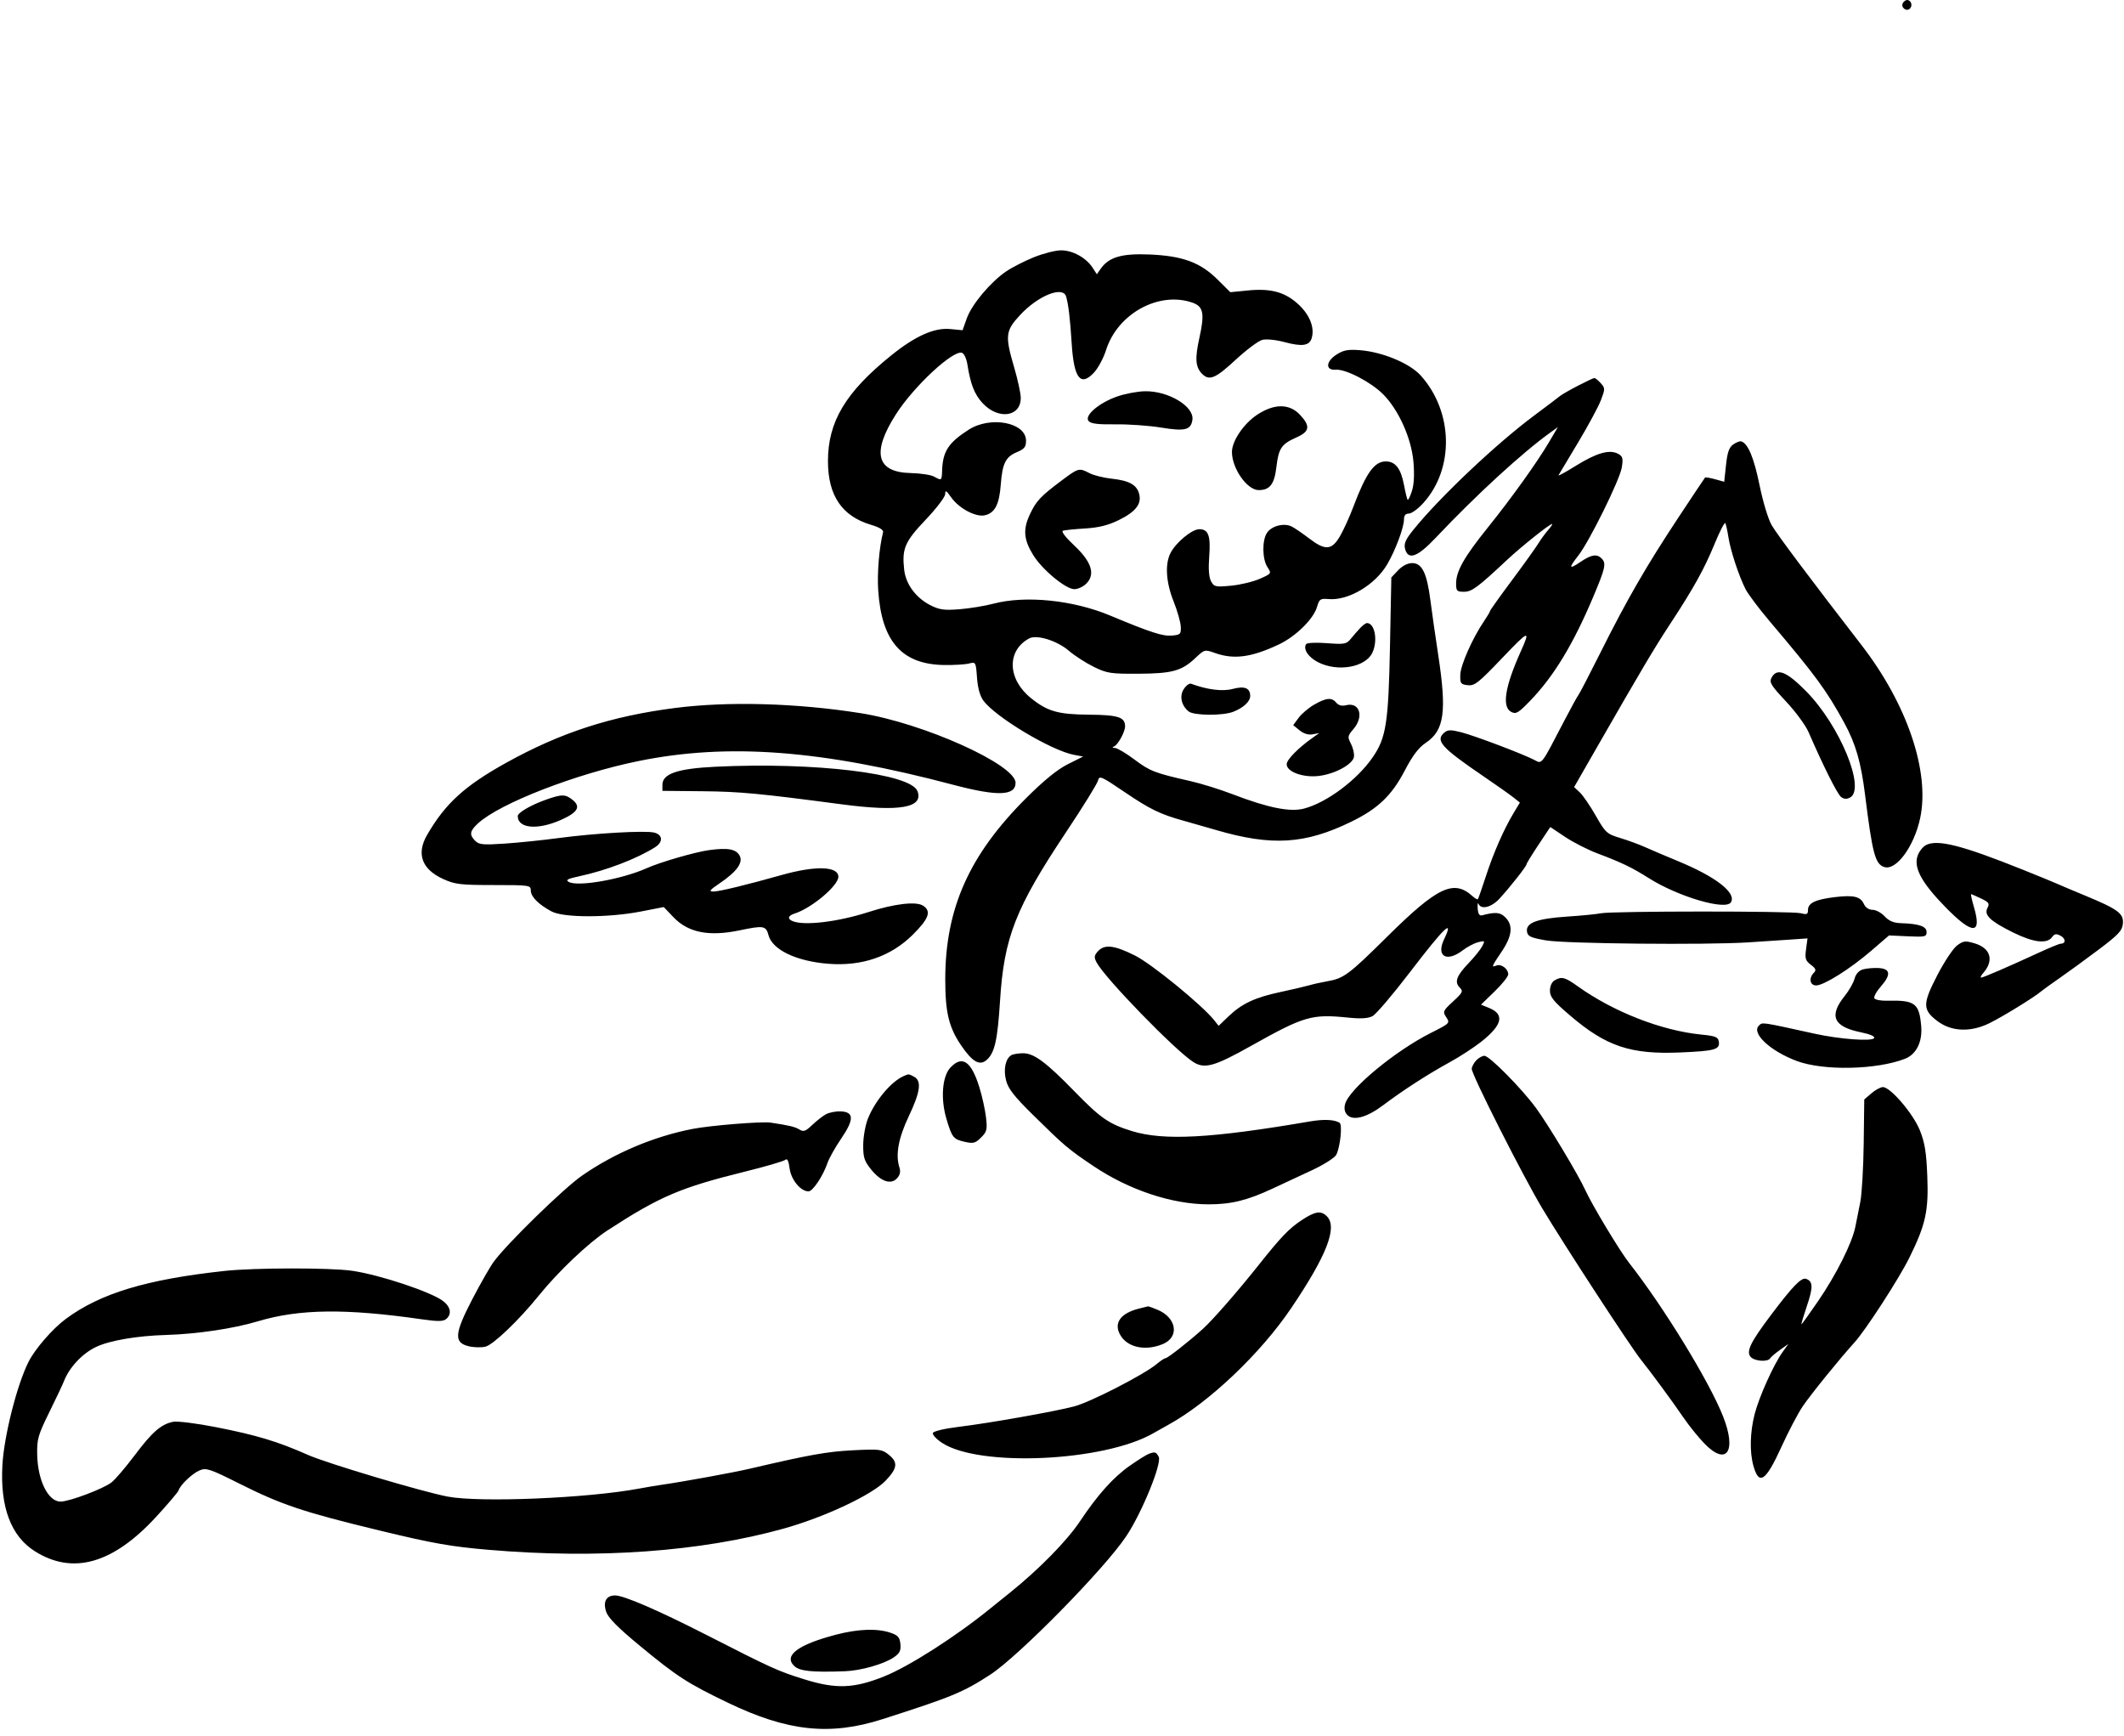 
<svg xmlns="http://www.w3.org/2000/svg" xmlns:xlink="http://www.w3.org/1999/xlink" preserveAspectRatio="xMidYMid meet" version="1.0" viewBox="76.4 134.0 814.8 665.9" zoomAndPan="magnify" style="fill: rgb(0, 0, 0);" original_string_length="29171" width="245.093px" height="200.285px"><g id="__id9_s3g3hcti1t"><path d="M 806.446 135.087 C 805.416 136.755, 807.733 138.667, 809.113 137.287 C 810.267 136.133, 809.545 134, 808 134 C 807.515 134, 806.816 134.489, 806.446 135.087 M 473 232.679 C 469.425 234.122, 464.628 236.578, 462.339 238.138 C 456.363 242.211, 449.196 250.757, 447.288 256.086 L 445.647 260.672 440.921 260.218 C 434.800 259.630, 427.537 262.872, 418.287 270.322 C 400.777 284.424, 393.990 295.776, 394.010 310.928 C 394.027 324.089, 399.381 332.003, 410.500 335.303 C 413.741 336.265, 415.379 337.264, 415.155 338.143 C 413.661 344.024, 412.845 353.813, 413.292 360.500 C 414.601 380.097, 422.385 388.876, 438.648 389.096 C 442.417 389.147, 446.681 388.887, 448.124 388.517 C 450.711 387.856, 450.755 387.932, 451.189 393.937 C 451.477 397.920, 452.327 400.973, 453.646 402.763 C 458.325 409.113, 479.734 421.921, 488.379 423.543 L 491.908 424.205 486.035 427.140 C 482.065 429.124, 476.908 433.315, 470.119 440.077 C 448.243 461.861, 439.045 482.416, 439.013 509.591 C 438.998 522.356, 440.380 528.085, 445.169 535.103 C 449.483 541.424, 452.277 542.965, 454.985 540.514 C 457.985 537.798, 459.080 532.905, 460.019 518 C 461.559 493.551, 465.955 482.327, 485.443 453.086 C 491.822 443.513, 497.291 434.689, 497.596 433.475 C 498.118 431.395, 498.715 431.653, 508.062 437.994 C 517.545 444.427, 521.635 446.404, 530.500 448.840 C 532.700 449.445, 538.325 451.055, 543 452.418 C 564.322 458.635, 577.068 457.843, 594.788 449.198 C 605.042 444.195, 610.308 439.152, 615.335 429.519 C 618.312 423.815, 620.604 420.796, 623.368 418.940 C 630.490 414.158, 631.478 407.074, 628.102 385 C 627.050 378.125, 625.716 368.802, 625.137 364.282 C 623.798 353.827, 621.929 350, 618.161 350 C 616.421 350, 614.394 351.033, 612.762 352.750 L 610.150 355.500 609.629 382 C 609.054 411.227, 608.156 417.006, 603.032 424.453 C 597.043 433.158, 585.486 441.808, 576.706 444.156 C 571.311 445.599, 562.890 443.901, 549 438.569 C 544.325 436.774, 537.125 434.542, 533 433.608 C 519.397 430.530, 517.554 429.820, 511.651 425.390 C 508.434 422.975, 505.059 420.964, 504.151 420.921 C 503.080 420.870, 502.947 420.662, 503.771 420.331 C 505.266 419.729, 508 414.745, 508 412.621 C 508 409.098, 505.354 408.238, 494.239 408.147 C 482.263 408.050, 478.263 406.913, 471.899 401.798 C 462.850 394.527, 462.521 383.579, 471.209 378.895 C 474.101 377.336, 481.870 379.733, 486.350 383.567 C 488.599 385.493, 492.928 388.290, 495.970 389.784 C 501.051 392.280, 502.440 392.495, 513.085 392.440 C 526.113 392.372, 529.710 391.377, 535.007 386.378 C 538.477 383.103, 538.556 383.084, 542.507 384.490 C 549.742 387.067, 556.442 386.173, 566.950 381.230 C 573.439 378.177, 580.287 371.460, 581.631 366.831 C 582.512 363.794, 582.903 363.526, 586.049 363.797 C 593.686 364.454, 603.933 358.383, 608.585 350.445 C 611.724 345.088, 615 336.315, 615 333.264 C 615 331.713, 615.593 331, 616.884 331 C 617.920 331, 620.426 329.164, 622.454 326.920 C 634.380 313.718, 633.910 291.868, 621.400 278.021 C 617.198 273.369, 606.835 269.041, 598.225 268.340 C 593.634 267.966, 591.856 268.280, 589.250 269.922 C 584.993 272.605, 584.748 276.127, 588.839 275.815 C 592.640 275.526, 602.288 280.523, 606.972 285.208 C 612.926 291.161, 617.870 302.165, 618.630 311.153 C 619.046 316.069, 618.839 319.957, 618.033 322.400 C 617.355 324.454, 616.624 325.957, 616.407 325.741 C 616.191 325.524, 615.557 322.938, 614.999 319.993 C 613.805 313.700, 611.710 311, 608.019 311 C 603.614 311, 600.446 315.455, 595.492 328.618 C 594.071 332.392, 591.786 337.396, 590.413 339.739 C 587.288 345.071, 584.797 345.254, 578.702 340.602 C 576.254 338.733, 573.268 336.678, 572.067 336.036 C 569.175 334.488, 564.376 335.625, 562.501 338.302 C 560.521 341.129, 560.586 348.438, 562.618 351.539 C 564.223 353.990, 564.201 354.023, 559.644 356.039 C 557.119 357.156, 552.164 358.340, 548.633 358.670 C 542.647 359.229, 542.131 359.113, 540.976 356.956 C 540.157 355.425, 539.920 352.236, 540.276 347.531 C 540.884 339.501, 539.983 337, 536.485 337 C 533.671 337, 527.540 342.055, 525.449 346.099 C 523.244 350.363, 523.683 357.367, 526.615 364.696 C 528.054 368.291, 529.291 372.643, 529.365 374.366 C 529.490 377.270, 529.236 377.522, 525.908 377.801 C 522.394 378.095, 517.869 376.624, 502.241 370.105 C 488.001 364.165, 469.775 362.321, 457.460 365.575 C 454.182 366.441, 448.333 367.399, 444.462 367.703 C 438.555 368.168, 436.756 367.916, 433.270 366.138 C 427.727 363.310, 423.877 358.090, 423.253 352.556 C 422.339 344.447, 423.491 341.768, 431.518 333.336 C 435.627 329.020, 438.984 324.608, 438.989 323.514 C 438.998 321.891, 439.411 322.115, 441.250 324.739 C 444.272 329.052, 450.823 332.512, 454.308 331.637 C 458.099 330.686, 459.733 327.481, 460.312 319.855 C 460.932 311.704, 462.170 309.245, 466.580 307.402 C 469.361 306.240, 470 305.430, 470 303.068 C 470 296.034, 456.380 293.435, 447.946 298.859 C 440.244 303.812, 438.085 307.116, 437.812 314.368 C 437.659 318.458, 437.678 318.442, 434.684 316.806 C 433.483 316.150, 429.462 315.544, 425.749 315.461 C 412.579 315.163, 410.686 307.623, 420.089 292.914 C 426.966 282.156, 442.134 268.070, 445.464 269.348 C 446.248 269.649, 447.158 271.606, 447.485 273.697 C 448.687 281.369, 450.204 285.251, 453.316 288.622 C 459.337 295.141, 468.029 293.940, 467.979 286.595 C 467.967 284.893, 466.842 279.698, 465.479 275.051 C 461.870 262.753, 462.078 260.905, 467.750 254.811 C 474.672 247.374, 484.153 243.576, 485.379 247.750 C 486.270 250.782, 486.911 256.195, 487.524 265.857 C 488.366 279.138, 490.916 282.442, 496.067 276.928 C 497.651 275.233, 499.730 271.359, 500.689 268.319 C 505.106 254.306, 520.953 245.602, 533.857 250.100 C 538.054 251.563, 538.587 254.262, 536.517 263.568 C 534.737 271.570, 534.986 274.843, 537.573 277.430 C 540.317 280.174, 542.694 279.173, 550.399 272.030 C 554.534 268.196, 559.150 264.749, 560.658 264.371 C 562.232 263.976, 565.880 264.347, 569.221 265.242 C 575.871 267.024, 578.663 266.636, 579.562 263.805 C 580.793 259.927, 578.996 255.071, 574.860 251.096 C 569.680 246.119, 564.172 244.528, 555.187 245.413 L 548.370 246.085 543.435 241.187 C 536.821 234.622, 530.007 232.133, 517.225 231.614 C 506.691 231.186, 501.770 232.636, 498.653 237.085 L 497.174 239.196 495.484 236.616 C 492.990 232.809, 487.821 229.996, 483.382 230.028 C 481.247 230.044, 476.575 231.237, 473 232.679 M 681.702 281.979 C 678.544 283.618, 675.406 285.426, 674.730 285.998 C 674.053 286.569, 669.675 289.881, 665 293.358 C 650.369 304.239, 628.608 324.817, 618.597 337.239 C 615.618 340.935, 614.916 342.530, 615.408 344.489 C 616.544 349.016, 620.136 347.737, 627.166 340.300 C 642.759 323.807, 660.305 307.705, 671.274 299.823 L 674.048 297.830 670.774 303.389 C 666.070 311.377, 656.347 324.950, 647.056 336.500 C 638.079 347.659, 635 353.103, 635 357.816 C 635 360.686, 635.295 361, 637.997 361 C 641.034 361, 643.195 359.403, 654.563 348.760 C 659.939 343.726, 670.867 335, 671.795 335 C 672.099 335, 671.453 336.012, 670.359 337.250 C 669.265 338.488, 667.540 340.850, 666.525 342.500 C 665.511 344.150, 660.928 350.540, 656.341 356.701 C 651.753 362.861, 648 368.129, 648 368.407 C 648 368.684, 646.954 370.453, 645.675 372.337 C 641.275 378.821, 636.719 389.104, 636.610 392.798 C 636.509 396.188, 636.750 396.528, 639.462 396.837 C 642.090 397.136, 643.586 395.954, 652.756 386.337 C 663.020 375.572, 663.643 375.364, 659.760 384 C 653.737 397.396, 652.510 405.132, 656.105 407.056 C 657.967 408.053, 658.808 407.565, 663.389 402.836 C 672.426 393.505, 679.880 381.236, 687.574 363.025 C 692.299 351.841, 692.682 350.082, 690.800 348.200 C 688.985 346.385, 686.848 346.739, 682.732 349.536 C 678.254 352.579, 678.045 352.003, 681.863 347.144 C 686.125 341.719, 697.807 318.062, 698.565 313.319 C 699.134 309.759, 698.932 309.034, 697.099 308.053 C 693.850 306.314, 688.878 307.733, 680.973 312.652 C 677.037 315.101, 674.026 316.744, 674.283 316.303 C 674.539 315.861, 677.916 310.219, 681.786 303.765 C 685.657 297.310, 689.602 289.991, 690.553 287.500 C 692.204 283.178, 692.201 282.879, 690.487 280.985 C 689.498 279.893, 688.410 279, 688.067 279 C 687.725 279, 684.861 280.341, 681.702 281.979 M 504.957 286.093 C 497.986 288.527, 492.271 293.416, 493.984 295.480 C 494.858 296.533, 497.517 296.865, 504.330 296.773 C 509.373 296.704, 517.249 297.264, 521.832 298.017 C 530.962 299.518, 533.255 298.951, 533.832 295.050 C 534.591 289.923, 524.687 283.941, 515.667 284.079 C 512.825 284.122, 508.006 285.029, 504.957 286.093 M 558.650 293.108 C 553.495 296.523, 549 303.166, 549 307.370 C 549 313.704, 554.820 322, 559.263 322 C 563.548 322, 565.280 319.738, 566.060 313.123 C 566.907 305.939, 567.989 304.345, 573.750 301.791 C 578.855 299.527, 579.175 297.469, 575.099 293.106 C 571.042 288.763, 565.209 288.764, 558.650 293.108 M 741.351 304.467 C 739.735 305.598, 739.077 307.458, 738.550 312.373 L 737.862 318.801 734.337 317.827 C 732.399 317.292, 730.677 317, 730.511 317.177 C 730.345 317.355, 725.746 324.250, 720.290 332.500 C 708.037 351.029, 700.561 363.972, 690.543 384 C 686.279 392.525, 682.426 399.950, 681.983 400.500 C 681.539 401.050, 679.067 405.550, 676.490 410.500 C 667.382 427.995, 668.079 427.092, 664.943 425.470 C 660.426 423.135, 642.108 416.213, 636.936 414.887 C 633.048 413.891, 631.822 413.903, 630.561 414.949 C 626.857 418.024, 629.233 420.701, 645.500 431.778 C 650.450 435.149, 655.618 438.797, 656.985 439.885 L 659.471 441.864 657.169 445.682 C 653.359 452, 649.394 461.008, 646.465 470 C 644.942 474.675, 643.542 478.685, 643.354 478.911 C 643.166 479.136, 642.221 478.605, 641.254 477.730 C 634.088 471.245, 627.823 474.222, 608.612 493.244 C 593.775 507.936, 591.924 509.312, 585.500 510.427 C 583.300 510.808, 580.150 511.511, 578.500 511.989 C 576.850 512.466, 571.900 513.621, 567.500 514.556 C 557.874 516.600, 552.766 518.999, 547.697 523.856 L 543.894 527.500 542.197 525.364 C 537.573 519.545, 518.235 503.755, 511.770 500.521 C 503.827 496.548, 500.100 496.127, 497.575 498.917 C 496.123 500.521, 496.040 501.214, 497.065 503.167 C 500.194 509.132, 527.094 536.836, 534.163 541.374 C 538.473 544.141, 542.275 543.085, 556.239 535.244 C 576.656 523.779, 579.606 522.916, 593.500 524.338 C 598.468 524.847, 601.207 524.684, 602.937 523.777 C 604.278 523.075, 610.697 515.539, 617.201 507.032 C 630.460 489.691, 634.399 485.902, 630.358 494.375 C 627.272 500.847, 631.374 503.240, 637.519 498.553 C 639.283 497.208, 641.962 495.797, 643.471 495.418 C 646.085 494.762, 646.157 494.838, 644.982 497.034 C 644.303 498.302, 642.007 501.152, 639.879 503.366 C 635.176 508.260, 634.268 510.697, 636.366 512.794 C 637.794 514.223, 637.563 514.710, 633.830 518.157 C 629.931 521.757, 629.799 522.064, 631.229 524.219 C 632.705 526.442, 632.586 526.564, 625.425 530.163 C 611.481 537.171, 593.837 551.819, 592.388 557.589 C 591.960 559.296, 592.263 560.692, 593.284 561.712 C 595.623 564.052, 600.826 562.613, 607.090 557.893 C 614.626 552.215, 624.250 546.003, 632.500 541.493 C 636.350 539.388, 641.824 535.829, 644.665 533.583 C 652.756 527.186, 653.697 523.106, 647.650 520.639 L 644.550 519.374 649.775 514.312 C 652.649 511.527, 655 508.573, 655 507.747 C 655 505.667, 652.339 503.656, 650.513 504.357 C 648.433 505.155, 648.525 504.907, 652.500 499 C 656.516 493.032, 656.953 488.953, 653.901 485.901 C 651.912 483.912, 650.084 483.748, 645 485.101 C 643.942 485.382, 643.436 484.617, 643.282 482.500 C 643.162 480.850, 643.312 480.063, 643.615 480.750 C 644.622 483.032, 648.566 482.045, 651.608 478.750 C 655.615 474.409, 662 466.311, 662 465.570 C 662 465.243, 664.055 461.886, 666.567 458.109 L 671.133 451.241 676.817 455.036 C 679.942 457.123, 685.547 459.977, 689.271 461.378 C 698.449 464.832, 702.541 466.802, 708.864 470.808 C 720.133 477.949, 738.431 483.347, 740.426 480.119 C 742.644 476.531, 734.744 470.363, 720.271 464.384 C 715.447 462.391, 709.700 459.947, 707.500 458.952 C 705.300 457.957, 701.025 456.388, 698 455.465 C 692.776 453.871, 692.304 453.442, 688.589 446.916 C 686.438 443.137, 683.688 439.116, 682.478 437.980 L 680.279 435.913 689.293 420.207 C 706.060 390.990, 711.084 382.525, 717.015 373.500 C 726.071 359.718, 730.164 352.354, 734.141 342.688 C 736.144 337.821, 738.004 334.212, 738.276 334.669 C 738.547 335.126, 739.082 337.525, 739.464 340 C 740.268 345.207, 743.469 354.938, 746.044 360 C 747.023 361.925, 751.258 367.550, 755.454 372.500 C 772.878 393.054, 777.164 398.893, 783.937 411.313 C 788.305 419.323, 790.343 426.394, 791.914 439 C 794.715 461.479, 795.782 465.479, 799.272 466.586 C 803.863 468.043, 810.736 458.667, 813.042 447.802 C 816.819 430.003, 808.038 404.099, 790.563 381.490 C 770.800 355.921, 758.302 339.245, 756.096 335.500 C 754.746 333.210, 752.737 326.593, 751.396 320.024 C 749.266 309.592, 747.002 304.167, 744.421 303.307 C 743.894 303.131, 742.512 303.653, 741.351 304.467 M 483.973 318.089 C 475.578 324.361, 473.915 326.117, 471.500 331.261 C 468.767 337.083, 469.082 340.981, 472.771 346.947 C 476.226 352.536, 485.242 360, 488.537 360 C 489.892 360, 491.951 359.049, 493.113 357.887 C 496.686 354.314, 495.171 349.514, 488.488 343.240 C 485.068 340.029, 483.395 337.819, 484.193 337.566 C 484.912 337.338, 488.745 336.954, 492.711 336.712 C 497.872 336.398, 501.508 335.497, 505.498 333.545 C 512.021 330.354, 514.383 327.374, 513.423 323.548 C 512.528 319.984, 509.636 318.360, 502.876 317.624 C 499.783 317.288, 495.958 316.337, 494.376 315.512 C 490.382 313.429, 490.125 313.493, 483.973 318.089 M 598.250 374.850 C 597.288 375.867, 595.664 377.728, 594.643 378.986 C 592.925 381.102, 592.234 381.231, 585.404 380.714 C 581.260 380.401, 577.769 380.564, 577.446 381.087 C 576.248 383.026, 578.286 386.105, 582.033 388.017 C 589.621 391.888, 600.323 389.977, 602.915 384.288 C 605.039 379.626, 603.798 373, 600.800 373 C 600.360 373, 599.212 373.832, 598.250 374.850 M 755.999 394.001 C 755.072 395.733, 755.818 396.950, 761.537 403.040 C 765.172 406.910, 769.067 412.197, 770.193 414.788 C 775.870 427.860, 781.268 438.628, 782.689 439.711 C 783.795 440.555, 784.841 440.620, 786.138 439.926 C 792.253 436.653, 782.204 412.279, 769.369 399.250 C 761.722 391.489, 758.104 390.068, 755.999 394.001 M 530.548 398.287 C 528.784 400.979, 529.532 404.537, 532.356 406.880 C 534.326 408.516, 545.451 408.615, 549.498 407.033 C 553.439 405.492, 556 403.103, 556 400.967 C 556 397.907, 553.857 397.049, 549.272 398.273 C 545.390 399.309, 539.514 398.574, 533.324 396.279 C 532.678 396.039, 531.428 396.943, 530.548 398.287 M 580.594 404.266 C 578.446 405.495, 575.746 407.775, 574.594 409.333 L 572.500 412.166 574.956 414.160 C 576.522 415.431, 578.335 415.982, 579.956 415.678 L 582.500 415.201 580.163 416.851 C 574.416 420.906, 570 425.389, 570 427.167 C 570 430.067, 576.296 432.362, 582.299 431.651 C 588.510 430.915, 595.400 427.168, 595.811 424.303 C 595.982 423.111, 595.463 420.862, 594.658 419.305 C 593.295 416.669, 593.359 416.284, 595.597 413.682 C 599.755 408.848, 598.015 403.205, 592.771 404.521 C 591.194 404.917, 589.900 404.584, 589.053 403.564 C 587.296 401.446, 585.225 401.618, 580.594 404.266 M 335.500 405.556 C 310.886 408.694, 291.452 414.995, 270.500 426.632 C 254.590 435.468, 247.168 442.248, 240.200 454.307 C 236.016 461.548, 238.207 467.481, 246.442 471.208 C 250.953 473.249, 253.042 473.497, 265.750 473.498 C 279.506 473.500, 280 473.572, 280 475.576 C 280 477.962, 282.963 480.946, 288 483.633 C 292.573 486.072, 309.787 486.077, 322.258 483.642 L 331.016 481.933 334.758 485.856 C 340.380 491.749, 348.370 493.330, 360.114 490.873 C 369.316 488.947, 370.239 489.098, 371.186 492.691 C 372.665 498.305, 381.740 502.679, 394 503.687 C 406.944 504.751, 418.143 500.916, 426.569 492.535 C 432.739 486.397, 433.758 483.543, 430.533 481.429 C 427.846 479.669, 419.580 480.633, 409.458 483.888 C 397.901 487.603, 385.160 489.150, 380.582 487.393 C 378.340 486.533, 378.622 485.255, 381.237 484.425 C 387.753 482.357, 398 473.737, 398 470.323 C 398 466.261, 389.242 465.986, 376.278 469.639 C 362.895 473.411, 352.347 475.972, 350.137 475.986 C 348.159 475.998, 348.554 475.471, 352.565 472.750 C 359.034 468.362, 361.542 464.881, 360.132 462.247 C 358.759 459.681, 355.610 459.110, 348.332 460.107 C 343.055 460.830, 329.549 464.747, 324.500 467.019 C 315.040 471.275, 298.093 474.271, 294.583 472.306 C 293.233 471.551, 294.102 471.084, 298.685 470.104 C 308.989 467.900, 320.792 463.370, 327.750 458.949 C 330.832 456.990, 330.632 454.197, 327.351 453.373 C 323.899 452.507, 304.429 453.624, 290.544 455.486 C 284.518 456.294, 275.268 457.246, 269.989 457.601 C 261.739 458.156, 260.151 458.009, 258.695 456.552 C 256.341 454.198, 256.565 452.775, 259.750 449.842 C 268.095 442.159, 297.231 430.844, 321.302 425.938 C 355.630 418.943, 391.411 421.635, 442 435.021 C 459.011 439.522, 465.920 439.316, 465.985 434.306 C 466.074 427.323, 430.607 411.377, 406.500 407.562 C 382.074 403.697, 355.886 402.957, 335.500 405.556 M 350.822 428.115 C 336.330 428.817, 330.500 430.801, 330.500 435.029 L 330.500 437.362 346 437.512 C 360.216 437.650, 367.656 438.351, 399.460 442.552 C 421.528 445.467, 430.793 443.835, 428.347 437.463 C 425.758 430.714, 388.898 426.269, 350.822 428.115 M 285.420 440.902 C 279.873 442.899, 275 445.767, 275 447.033 C 275 451.794, 282.573 452.490, 291.484 448.550 C 298.013 445.662, 299.309 443.478, 296.056 440.844 C 293.253 438.574, 291.861 438.582, 285.420 440.902 M 815.303 458.143 C 814.094 458.756, 812.636 460.607, 812.061 462.254 C 810.464 466.835, 813.574 472.589, 822.702 481.940 C 833.107 492.600, 836.803 492.636, 833.698 482.047 C 832.885 479.271, 832.379 477, 832.576 477 C 832.772 477, 834.499 477.747, 836.415 478.661 C 839.391 480.080, 839.748 480.602, 838.869 482.244 C 837.407 484.976, 839.842 487.319, 848.691 491.692 C 856.518 495.560, 861.666 496.177, 863.637 493.482 C 864.602 492.163, 865.249 492.063, 866.946 492.971 C 868.950 494.043, 868.949 496, 866.945 496 C 866.430 496, 862.679 497.538, 858.610 499.418 C 846.984 504.788, 837.233 509, 836.427 509 C 836.022 509, 836.382 508.212, 837.227 507.250 C 841.460 502.429, 840.101 497.710, 833.948 495.866 C 830.377 494.796, 829.627 494.884, 827.215 496.654 C 825.722 497.749, 822.291 502.912, 819.592 508.125 C 813.934 519.055, 813.932 521.321, 819.580 525.629 C 824.971 529.741, 832.302 530.065, 839.563 526.513 C 844.667 524.016, 857 516.419, 859.563 514.194 C 860.147 513.687, 863.297 511.419, 866.563 509.156 C 869.828 506.892, 876.550 501.994, 881.500 498.270 C 889.101 492.552, 890.547 491.012, 890.805 488.358 C 891.186 484.437, 889.015 482.807, 876.500 477.619 C 871.550 475.567, 866.600 473.477, 865.500 472.974 C 864.400 472.472, 858.550 470.074, 852.500 467.645 C 829.196 458.288, 819.762 455.878, 815.303 458.143 M 780.310 478.127 C 772.883 479.013, 770 480.391, 770 483.054 C 770 484.729, 769.572 484.924, 767.250 484.306 C 763.970 483.432, 694.788 483.450, 690.568 484.325 C 688.956 484.660, 683.106 485.234, 677.568 485.602 C 666.063 486.366, 661.714 487.979, 662.188 491.308 C 662.455 493.183, 663.513 493.677, 669.500 494.726 C 676.776 496, 730.764 496.534, 747 495.492 C 751.675 495.192, 758.721 494.725, 762.657 494.455 L 769.815 493.963 769.258 498.114 C 768.780 501.680, 769.039 502.522, 771.101 504.079 C 773.021 505.530, 773.251 506.142, 772.250 507.146 C 770.219 509.183, 770.724 512, 773.119 512 C 776.102 512, 786.165 505.674, 794.246 498.719 L 801.095 492.825 808.297 493.158 C 814.927 493.464, 815.500 493.332, 815.500 491.505 C 815.500 489.341, 812.547 488.329, 805.615 488.118 C 802.855 488.034, 801.058 487.276, 799.412 485.500 C 798.138 484.125, 796.056 483, 794.785 483 C 793.389 483, 792.083 482.145, 791.487 480.841 C 790.135 477.883, 787.569 477.260, 780.310 478.127 M 791.064 505.857 C 789.522 506.302, 788.346 507.613, 787.860 509.431 C 787.438 511.010, 785.744 513.980, 784.095 516.031 C 777.926 523.708, 779.750 527.831, 790.263 529.973 C 793.859 530.706, 795.780 531.547, 795.370 532.211 C 794.539 533.555, 782.144 532.632, 772.500 530.508 C 751.636 525.914, 752.572 526.048, 751.152 527.443 C 748.197 530.346, 755.542 537.189, 765.687 540.984 C 775.924 544.814, 796.323 544.392, 807.250 540.124 C 811.545 538.446, 813.938 533.637, 813.438 527.688 C 812.691 518.805, 811.082 517.603, 800.302 517.872 C 797.993 517.929, 795.820 517.518, 795.474 516.958 C 795.128 516.398, 796.255 514.335, 797.977 512.373 C 801.962 507.835, 801.643 505.558, 796.992 505.327 C 795.071 505.231, 792.404 505.470, 791.064 505.857 M 672.750 510.080 C 671.715 510.683, 671 512.293, 671 514.020 C 671 516.426, 672.365 518.108, 678.750 523.569 C 692.564 535.383, 701.963 538.530, 721 537.716 C 734.248 537.149, 736.228 536.602, 735.803 533.623 C 735.541 531.789, 734.616 531.412, 729 530.850 C 713.788 529.328, 695.404 522.147, 681.748 512.394 C 676.680 508.775, 675.508 508.474, 672.750 510.080 M 464.300 538.794 C 462.090 540.198, 461.271 544.230, 462.340 548.445 C 463.138 551.591, 465.414 554.517, 472.496 561.500 C 484.729 573.562, 486.163 574.776, 495.903 581.324 C 509.523 590.480, 526.044 595.968, 540 595.973 C 548.723 595.977, 554.774 594.494, 564.500 589.972 C 568.350 588.182, 575.188 584.996, 579.696 582.893 C 584.204 580.790, 588.389 578.141, 588.997 577.006 C 590.525 574.151, 591.453 565.398, 590.303 564.687 C 588.295 563.447, 584.268 563.259, 578.995 564.162 C 541.068 570.652, 522.895 571.643, 510.670 567.887 C 501.812 565.165, 498.631 562.966, 488.500 552.559 C 477.680 541.445, 473.022 537.996, 468.856 538.015 C 467.010 538.024, 464.960 538.374, 464.300 538.794 M 642.655 540.829 C 641.745 541.835, 641 543.266, 641 544.009 C 641 546.311, 660.479 584.842, 668.041 597.500 C 676.158 611.086, 702.100 650.869, 705.958 655.648 C 709.653 660.223, 717.909 671.455, 722.323 677.909 C 724.426 680.984, 728.026 685.432, 730.323 687.792 C 738.812 696.517, 742.728 690.734, 737.419 677.312 C 732.085 663.828, 714.684 635.411, 701.334 618.382 C 697.712 613.762, 687.119 596.157, 684.558 590.500 C 681.939 584.716, 670.353 565.424, 665.640 559 C 660.133 551.494, 647.784 539, 645.871 539 C 645.012 539, 643.565 539.823, 642.655 540.829 M 440.987 543.514 C 437.861 546.841, 437.172 555.373, 439.414 563 C 441.574 570.350, 442.088 571.005, 446.477 571.995 C 449.781 572.740, 450.555 572.536, 452.751 570.340 C 455.003 568.088, 455.193 567.297, 454.631 562.516 C 454.287 559.590, 453.140 554.414, 452.081 551.014 C 448.973 541.028, 445.518 538.691, 440.987 543.514 M 422.966 546.820 C 418.228 548.920, 412.091 556.241, 409.355 563.056 C 408.374 565.500, 407.555 570.044, 407.536 573.154 C 407.505 578.002, 407.937 579.350, 410.566 582.600 C 414.337 587.263, 418.181 588.562, 420.528 585.969 C 421.663 584.715, 421.945 583.417, 421.429 581.822 C 419.861 576.975, 421.038 570.548, 425.030 562.154 C 429.458 552.846, 430.027 548.620, 427.066 547.035 C 424.905 545.879, 425.071 545.888, 422.966 546.820 M 794.350 553.375 L 791.588 555.751 791.374 572.625 C 791.256 581.906, 790.674 591.975, 790.082 595 C 789.490 598.025, 788.621 602.377, 788.151 604.670 C 786.875 610.904, 780.844 622.929, 773.927 633.027 C 770.547 637.962, 767.650 642, 767.490 642 C 767.330 642, 768.265 638.849, 769.567 634.999 C 772.006 627.790, 771.955 625.581, 769.328 624.573 C 767.511 623.875, 764.254 627.206, 755.849 638.360 C 747.970 648.817, 746.230 652.367, 747.960 654.452 C 749.371 656.152, 754.535 656.561, 755.471 655.047 C 755.795 654.522, 757.503 653.066, 759.267 651.810 L 762.473 649.527 760.225 652.684 C 756.761 657.549, 751.232 669.841, 749.532 676.460 C 747.758 683.362, 747.571 690.915, 749.043 696.214 C 751.212 704.026, 753.762 702.294, 759.888 688.846 C 762.524 683.060, 766.177 676.115, 768.007 673.413 C 771.083 668.869, 782.445 654.854, 787.792 649.006 C 792.052 644.347, 804.885 624.549, 808.863 616.499 C 815.161 603.752, 816.309 598.532, 815.770 585.090 C 815.403 575.929, 814.802 572.250, 812.903 567.537 C 810.336 561.165, 801.635 551, 798.749 551 C 797.848 551, 795.869 552.069, 794.350 553.375 M 393.186 561.447 C 391.914 562.163, 389.536 564.028, 387.902 565.593 C 385.430 567.962, 384.624 568.246, 383.089 567.288 C 381.409 566.239, 379.177 565.703, 372 564.625 C 368.616 564.117, 348.809 565.722, 342 567.055 C 327.135 569.966, 312.241 576.257, 299.721 584.912 C 292.678 589.782, 270.903 611.007, 265.777 618 C 264.366 619.925, 260.665 626.401, 257.553 632.391 C 250.705 645.570, 250.432 648.989, 256.113 650.393 C 258.100 650.884, 261.025 650.960, 262.613 650.563 C 265.636 649.805, 275.399 640.462, 283.052 631.001 C 290.625 621.638, 302.179 610.685, 309.500 605.927 C 329.548 592.899, 337.364 589.564, 362.322 583.386 C 370.076 581.466, 376.941 579.464, 377.577 578.936 C 378.411 578.244, 378.893 579.165, 379.305 582.237 C 379.888 586.580, 383.538 591, 386.543 591 C 388.174 591, 392.104 585.134, 393.818 580.143 C 394.452 578.296, 396.804 574.100, 399.045 570.817 C 404.067 563.460, 404.055 560.579, 399 560.323 C 397.075 560.226, 394.459 560.732, 393.186 561.447 M 575.749 602.043 C 570.932 605.233, 567.766 608.525, 559.500 618.940 C 551.322 629.243, 541.747 640.215, 537.865 643.732 C 532.550 648.547, 524.324 655, 523.501 655 C 523.109 655, 521.582 656.013, 520.107 657.250 C 515.330 661.257, 494.668 671.866, 488.500 673.479 C 480.761 675.502, 456.172 679.855, 444.081 681.342 C 438.607 682.015, 434.496 683, 434.266 683.693 C 434.049 684.349, 435.619 686.043, 437.756 687.457 C 451.946 696.848, 499.667 694.714, 518.734 683.835 C 520.805 682.653, 523.400 681.195, 524.500 680.593 C 540.102 672.065, 559.952 653.233, 571.746 635.772 C 585.372 615.598, 589.594 604.737, 585.429 600.571 C 583.140 598.283, 580.914 598.622, 575.749 602.043 M 162.500 621.522 C 132.592 624.759, 114.897 630.103, 101.629 639.905 C 96.523 643.677, 89.735 651.511, 87.252 656.500 C 82.820 665.401, 77.912 684.849, 77.282 696 C 76.375 712.069, 80.565 723.232, 89.672 729.007 C 104.206 738.224, 119.613 733.899, 136.157 715.959 C 140.745 710.983, 144.669 706.369, 144.875 705.706 C 145.542 703.559, 150.162 699.176, 152.993 698.003 C 155.483 696.971, 156.957 697.465, 168.126 703.068 C 184.423 711.244, 192.711 714.017, 222 721.097 C 242.610 726.079, 249.272 727.256, 263.961 728.509 C 305.663 732.069, 345.229 729.218, 377 720.364 C 392.739 715.978, 410.974 707.404, 416.162 701.951 C 420.714 697.165, 420.960 694.910, 417.250 691.954 C 414.683 689.908, 413.768 689.800, 403.500 690.322 C 393.677 690.822, 386.907 692.033, 364 697.387 C 357.707 698.857, 338.666 702.338, 330.500 703.509 C 328.300 703.825, 324.250 704.504, 321.500 705.019 C 301.753 708.713, 260.455 710.436, 248.110 708.081 C 238.248 706.199, 201.812 695.331, 194.500 692.090 C 182.829 686.918, 174.844 684.511, 159.120 681.427 C 151.743 679.979, 144.415 679.067, 142.786 679.393 C 138.172 680.316, 134.756 683.289, 128.043 692.226 C 124.624 696.777, 120.629 701.453, 119.164 702.619 C 116.103 705.054, 102.990 710, 99.595 710 C 94.844 710, 90.831 701.923, 90.631 691.956 C 90.513 686.036, 90.953 684.492, 95.264 675.735 C 97.884 670.412, 100.427 665.031, 100.914 663.778 C 102.980 658.470, 107.984 653.153, 113.265 650.655 C 118.449 648.202, 128.965 646.404, 140 646.084 C 151.862 645.739, 165.886 643.660, 175.233 640.859 C 191.189 636.078, 208.898 635.860, 238.278 640.081 C 244.297 640.946, 246.389 640.922, 247.528 639.977 C 249.739 638.142, 249.306 635.386, 246.454 633.142 C 242.016 629.652, 222.135 623.012, 211.500 621.469 C 203.051 620.243, 174.028 620.275, 162.500 621.522 M 513.500 635.929 C 506.020 637.734, 503.324 641.793, 506.442 646.552 C 509.358 651.002, 516.052 652.258, 522.497 649.566 C 528.945 646.871, 527.798 639.485, 520.454 636.416 C 518.590 635.637, 516.937 635.046, 516.782 635.102 C 516.627 635.159, 515.150 635.531, 513.500 635.929 M 517 691.722 C 516.175 692.032, 512.987 694.035, 509.916 696.171 C 503.558 700.595, 497.510 707.327, 490.672 717.590 C 485.724 725.017, 475.004 735.951, 464 744.796 C 460.425 747.669, 456.980 750.444, 456.345 750.961 C 443.115 761.733, 425.132 773.236, 415.500 777.087 C 403.927 781.715, 397.064 781.959, 384.936 778.174 C 374.762 775, 372.734 774.079, 346.971 760.934 C 328.853 751.689, 315.672 746, 312.372 746 C 308.953 746, 307.635 748.364, 308.907 752.217 C 309.690 754.592, 313.274 758.225, 321.747 765.234 C 336.089 777.098, 340.123 779.706, 355.718 787.197 C 378.600 798.188, 394.847 799.899, 415 793.440 C 441.514 784.943, 445.766 783.189, 456.183 776.450 C 467.126 769.371, 500.166 735.747, 508.492 723.215 C 514.498 714.177, 522.213 695.267, 520.898 692.810 C 519.885 690.916, 519.459 690.797, 517 691.722 M 397.059 761.058 C 382.600 764.844, 376.997 768.997, 380.977 772.977 C 383.039 775.039, 387.686 775.539, 400.500 775.078 C 406.634 774.858, 415.539 772.321, 419.305 769.722 C 421.539 768.180, 422.048 767.145, 421.805 764.642 C 421.554 762.056, 420.880 761.289, 418 760.306 C 412.915 758.572, 405.542 758.837, 397.059 761.058" fill-rule="evenodd" style="fill: inherit;"/></g></svg>